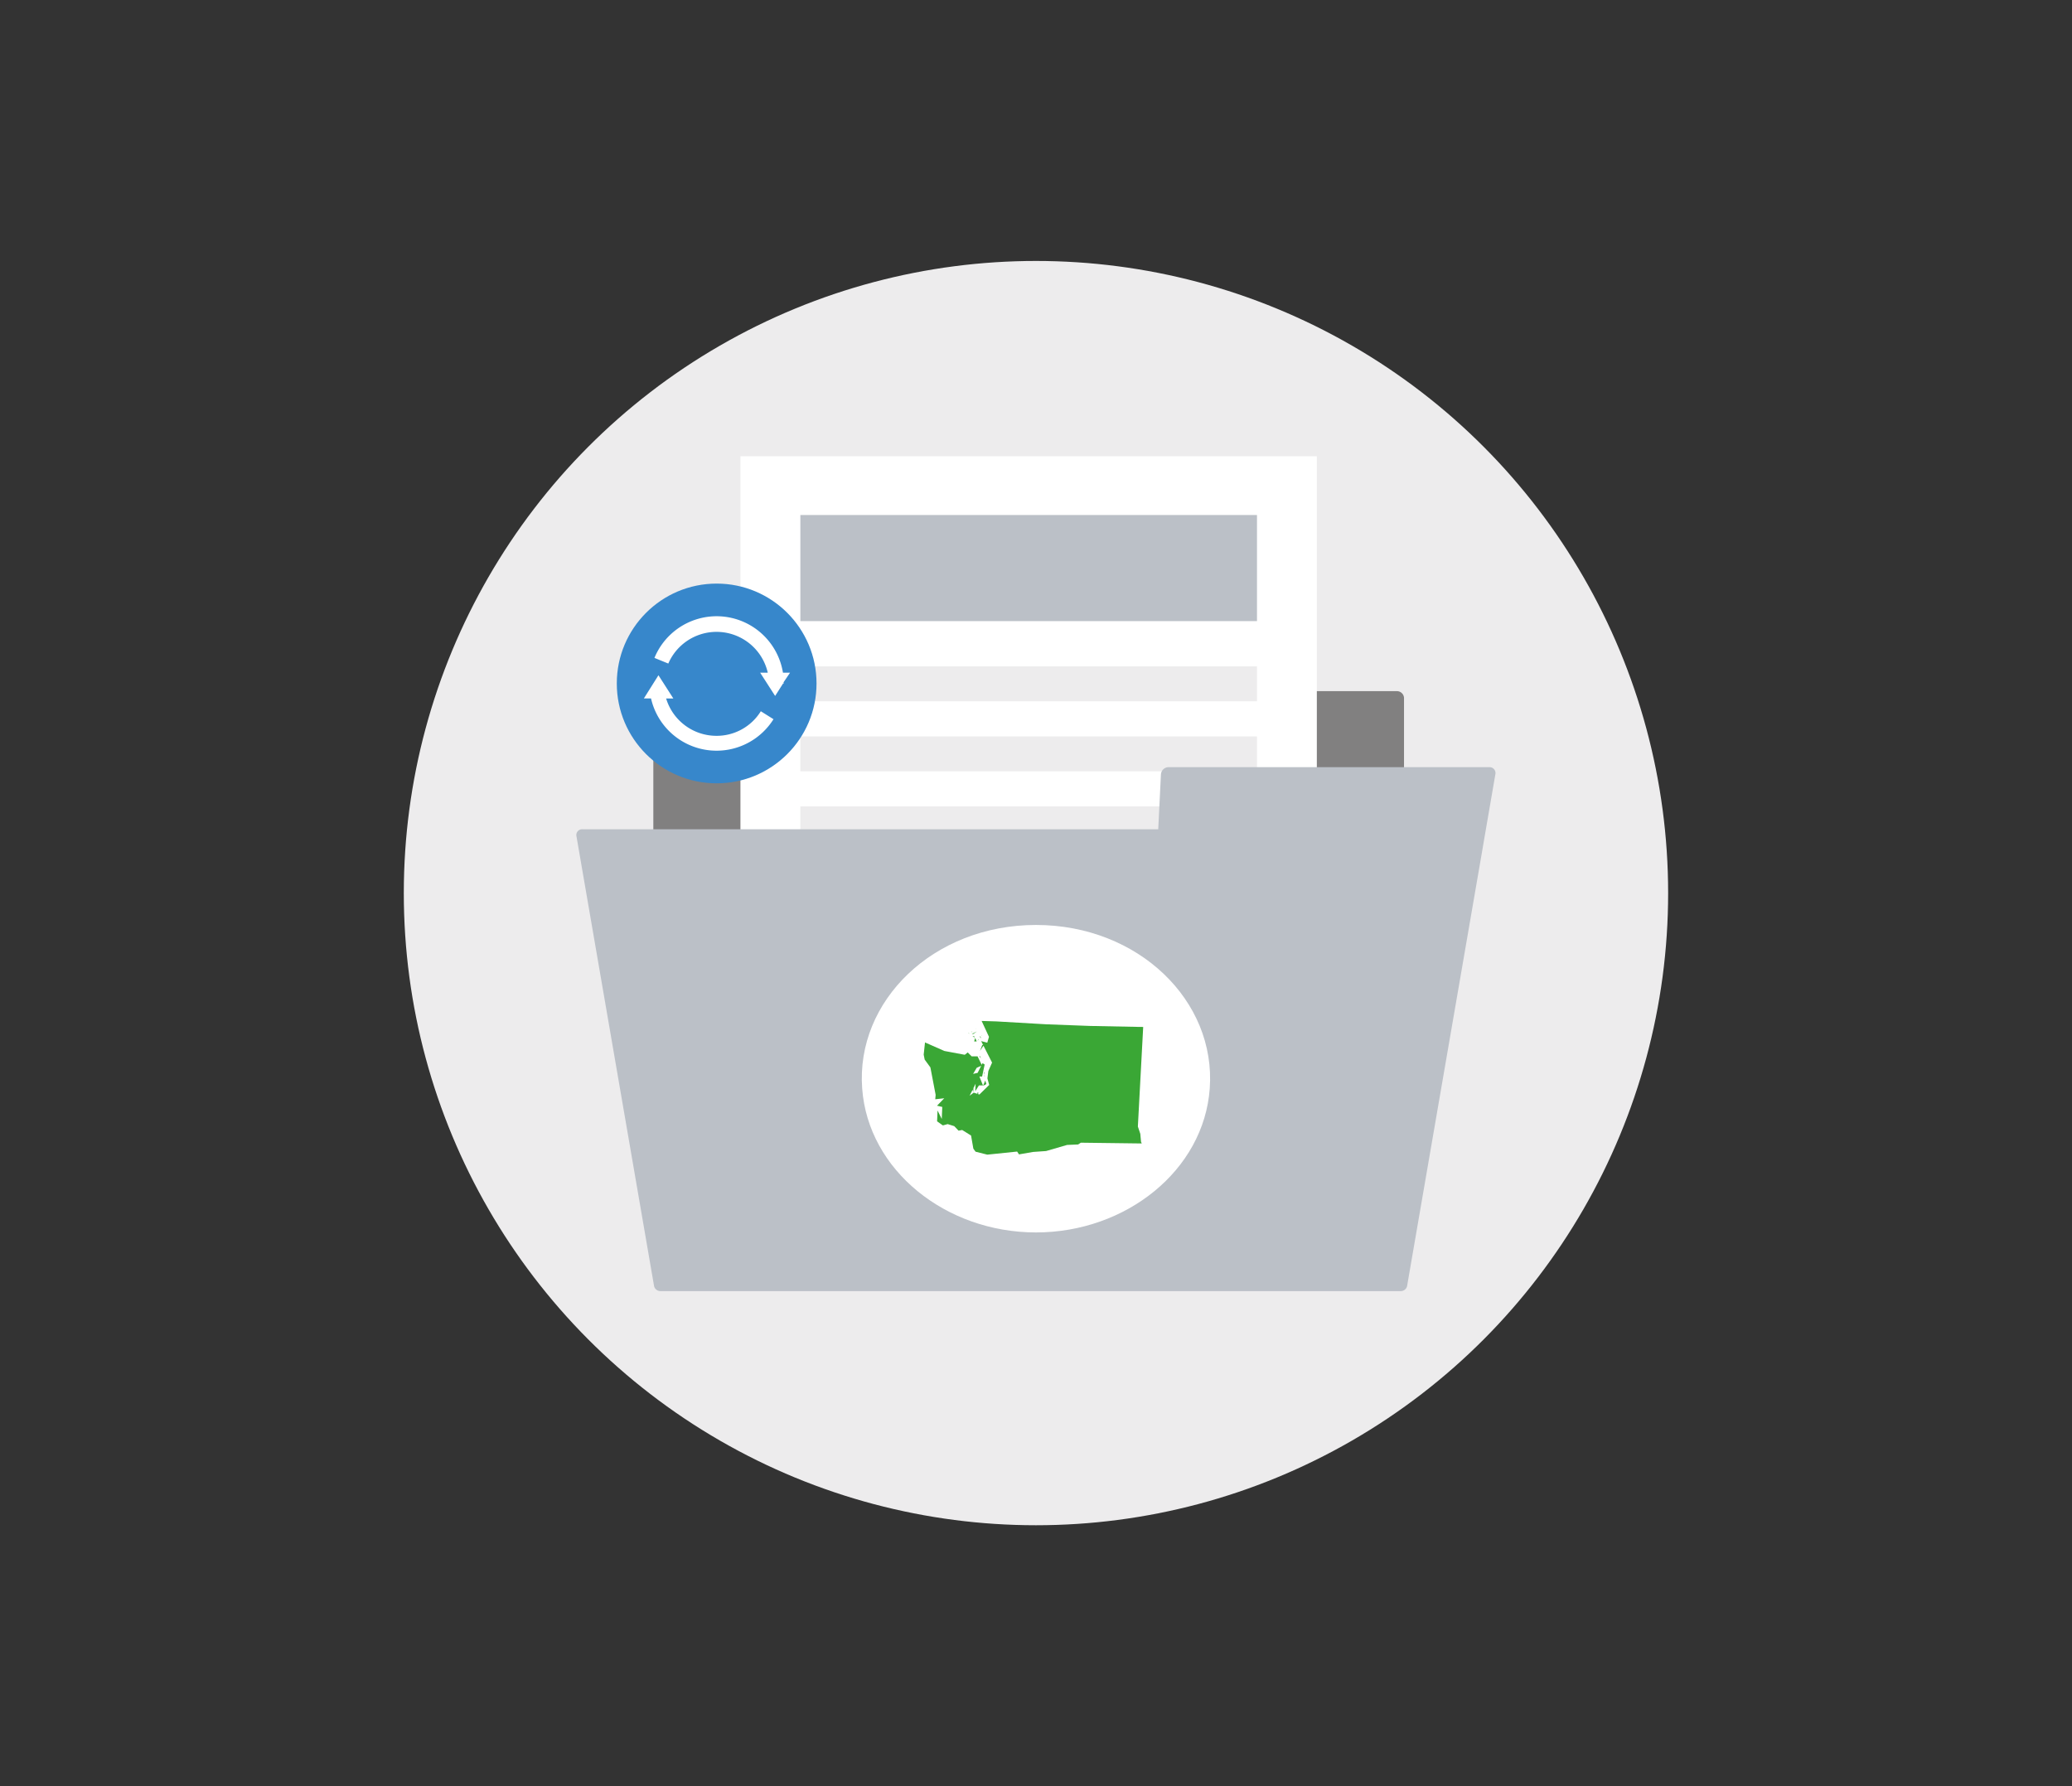 <svg id="Layer_1" data-name="Layer 1" xmlns="http://www.w3.org/2000/svg" viewBox="0 0 315.37 271.89"><rect x="0" y="0" width="315.37" height="271.89" fill="#333333" stroke="none"/><defs><style>.cls-1{fill:#edeced;}.cls-2{fill:#818080;}.cls-3{fill:#fff;}.cls-4{fill:#bbc0c7;}.cls-5{fill:#3aa735;}.cls-6{fill:#3787cb;}</style></defs><circle class="cls-1" cx="157.68" cy="135.94" r="96.22"/><path class="cls-2" d="M213.7,106.28a1.08,1.08,0,0,0-1.08-1.08H100.52a1.08,1.08,0,0,0-1.08,1.08V192.9c0,.61.48,3.47,1.08,3.47h112.1a1.08,1.08,0,0,0,1.08-1.09Z"/><rect class="cls-3" x="112.7" y="69.45" width="87.73" height="109.34"/><rect class="cls-1" x="121.82" y="101.43" width="69.5" height="5.31"/><rect class="cls-1" x="121.82" y="112.09" width="69.5" height="5.31"/><rect class="cls-1" x="121.82" y="122.74" width="69.5" height="5.31"/><rect class="cls-4" x="121.82" y="78.39" width="69.5" height="16.15"/><path class="cls-4" d="M226.71,116.77H177.86a1.18,1.18,0,0,0-1.16,1.11l-.41,8.34H88.64a.88.88,0,0,0-.9,1.06l11.82,68.51a1,1,0,0,0,1,.73H213.16a1,1,0,0,0,1-.73l11.39-66,.43-2.52,1.62-9.4A.9.9,0,0,0,226.71,116.77Z"/><path class="cls-3" d="M184.13,165.69c-.9,12.43-12.72,21.9-26.45,21.9s-25.54-9.47-26.45-21.9c-1-13.34,10.84-24.9,26.45-24.9S185.11,152.35,184.13,165.69Z"/><path id="WA" class="cls-5" d="M143.15,170.3h0l-.15-.42.05,0Zm5.68-3.68-.11-.3h.22l-.11.31Zm-.7-.38-.16-.61.2,0Zm2-1.23-.5.27.33-.81.17.54Zm-.24-1.17-.14-.7.09.13,0,.57Zm-.6-2.76-.24-.31h.13l.11.3Zm.5-2.06-.63.93.35-.9.28,0Zm-1-.62.14-.24v.1l-.13.14Zm-.13.12-.39,0,.16-.54Zm-.35-.77,0,.18-.29-.24Zm1,.3-.15-.21.06-.16Zm.18-.43-.17-.05h0l.14.06Zm-1.91-.28-.25-.1h.07l.18.09Zm1.11-.34-.55.38-.23,0Zm-.69.07-.22-.1,0,0,.2.14Zm.56-.47,0,.05-.17,0,.13,0ZM146.43,172l-.53.1-.66-.69-1-.31-.73.2-.88-.62.07-1.65.64,1.29.08-1.83-.8-.19,1.1-1.13-1.37.15.06-.67-.8-4.18-.87-1.19-.15-.75.2-1.86,2.95,1.3,3.1.58.45-.36.6.6.9,0,.67,1.38-.8.36-.55.93.69-.16.74-1.47.33.2-.39,1.83-.41,0,.54,1.35H149l-.56.89.05-1.14-.91,1.82.63-.47.86.29,1.49-1.46-.27-1,.14-1.11.57-1.29-1.66-3.27.93.24.26-.89-1.12-2.42,2.26.07,7.59.44,6.66.25,7.6.15H174l-.81,15.16.37,1.11.11,1.21.11.25h-.59l-8.68-.11-.41.27-1.68.07-3.2.93-2,.14-2.12.37-.29-.43-4.54.47-1.78-.45-.34-.46-.35-2-1.33-.83Z"/><circle class="cls-6" cx="109.08" cy="104.03" r="15.2"/><path class="cls-3" d="M109,112a8,8,0,0,1-7.61-5.68h1.1l-2.27-3.54L98,106.31h1.09a10.23,10.23,0,0,0,18.64,3.16l-1.93-1.21A7.89,7.89,0,0,1,109,112Z"/><path class="cls-3" d="M119.25,103.87l1-1.48h-1.08a10.23,10.23,0,0,0-19.56-2.25l2.11.86a8,8,0,0,1,15.14,1.39h-1.16l2.28,3.54,1.21-1.9h.11Z"/></svg>